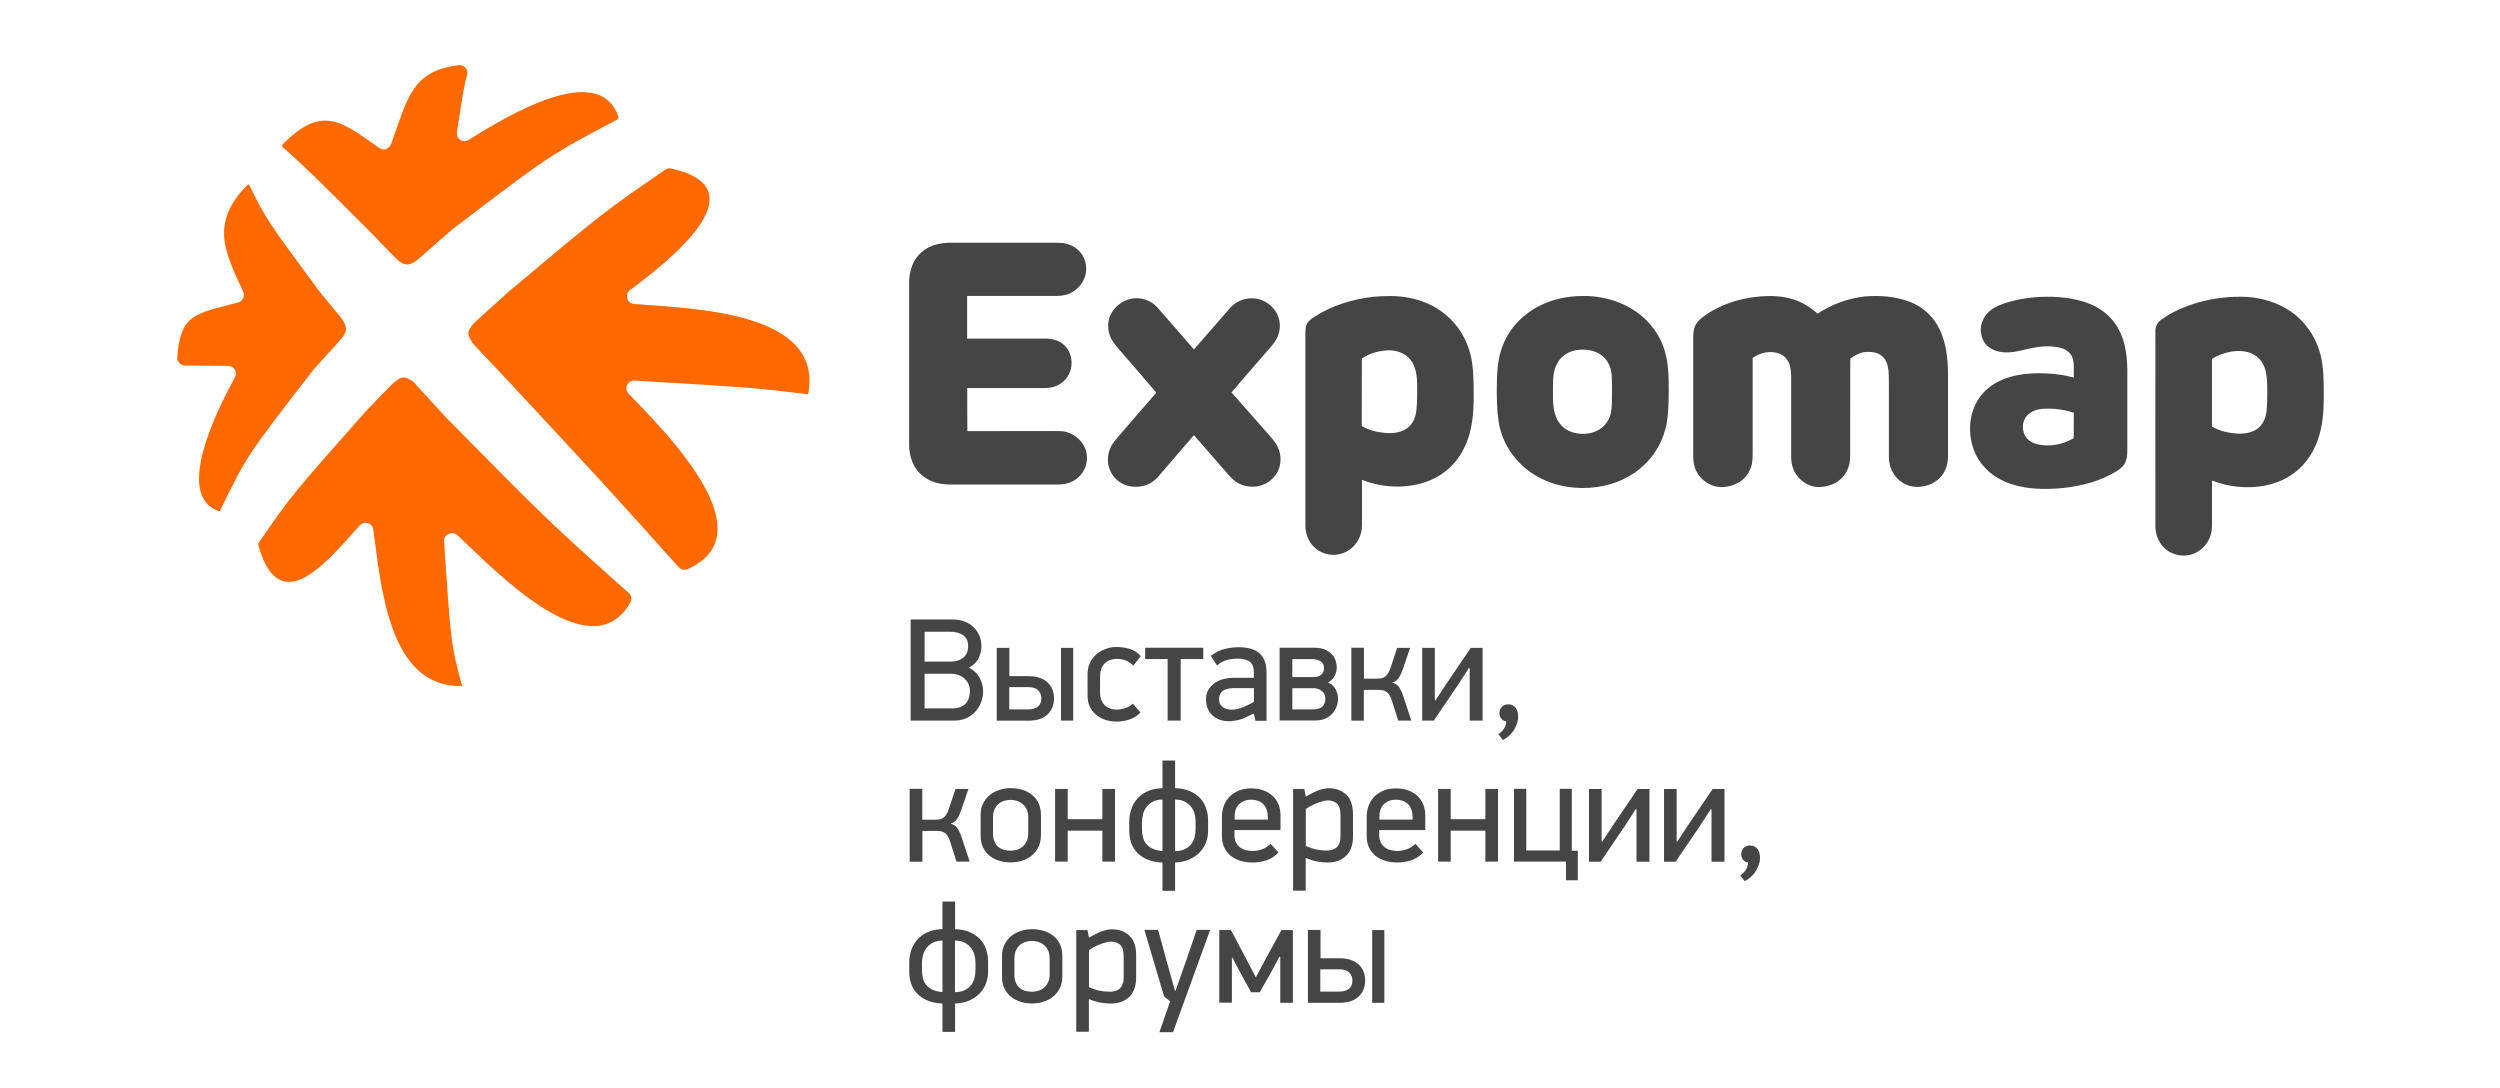 <?xml version="1.0" encoding="UTF-8"?> <!-- Generator: Adobe Illustrator 25.4.0, SVG Export Plug-In . SVG Version: 6.00 Build 0) --> <svg xmlns="http://www.w3.org/2000/svg" xmlns:xlink="http://www.w3.org/1999/xlink" id="Layer_1" x="0px" y="0px" viewBox="0 0 227.94 99.17" style="enable-background:new 0 0 227.94 99.17;" xml:space="preserve"> <style type="text/css"> .st0{fill:#FF6900;} .st1{fill-rule:evenodd;clip-rule:evenodd;fill:#454545;} </style> <g> <path class="st0" d="M40.49,49.35c0.61,9.35,0.67,9.63,1.6,13.02c0.01,0.05,0.03,0.09,0.05,0.13c0.01,0.03-0.01,0.04-0.06,0.04 c-6.63,0.18-7.35-9.13-8.04-14.27C34,48,33.81,47.78,33.55,47.7c-0.27-0.08-0.54-0.01-0.74,0.2c-2.82,3.08-7.2,8.73-9.21,1.99 c-0.05-0.16-0.07-0.32,0.01-0.43c1.48-2.15,2.22-3.23,3.42-4.7c1.19-1.46,2.85-3.34,6.15-7.07c0.01-0.01,0.01-0.01,0.02-0.02 c1.21-1.27,1.21-1.27,2.48-2.57c0.37-0.37,0.69-0.59,0.96-0.66c0.04-0.01,0.07-0.01,0.11-0.02c0,0,0.01,0,0.01,0l0,0 c0.01,0,0.01,0,0.01,0l0,0c0.01,0,0.01,0,0.02,0l0,0c0.01,0,0.01,0,0.02,0l0,0c0,0,0.01,0,0.01,0c0.01,0,0.01,0,0.01,0 c0,0,0,0,0.01,0c0.01,0,0.03,0,0.04,0c0,0,0,0,0.01,0l0,0c0.01,0,0.01,0,0.01,0l0,0c0.01,0,0.01,0,0.01,0l0,0 c0.01,0.01,0.01,0.01,0.02,0.01c0.03,0,0.06,0.01,0.09,0.02c0.01,0.01,0.01,0.01,0.02,0.01l0,0c0.01,0,0.01,0,0.01,0.01l0,0 c0.01,0,0.01,0,0.02,0l0,0c0.01,0.01,0.01,0.01,0.02,0.01l0,0c0.01,0,0.01,0,0.02,0.01l0,0c0.01,0,0.01,0,0.01,0l0,0 c0.01,0.01,0.01,0.01,0.02,0l0,0c0,0,0.01,0,0.01,0c0.01,0.01,0.01,0.01,0.02,0.02c0,0,0,0,0,0l0,0c0.01,0,0.01,0,0.02,0l0,0 c0.01,0.01,0.01,0.01,0.02,0.02l0,0c0.01,0,0.01,0,0.02,0.01l0,0c0.01,0,0.01,0,0.01,0l0,0c0.01,0.01,0.01,0.01,0.01,0.01 c0.01,0,0.01,0,0.02,0.01c0,0,0,0,0.01,0l0,0c0,0,0,0.01,0.01,0.01c0.01,0.01,0.02,0.01,0.02,0.02c0,0,0,0,0,0l0,0 c0.01,0,0.01,0,0.01,0l0,0c0.01,0.01,0.01,0.01,0.02,0.02l0,0c0.01-0.01,0.01-0.01,0.02,0l0,0c0.01,0.01,0.01,0.01,0.02,0.01l0,0 c0.01,0.01,0.01,0.01,0.02,0.02l0,0c0.01,0,0.01,0,0.02,0.01l0,0c0,0,0.01,0,0.01,0c0.01,0,0.01,0.01,0.02,0.01 c0,0,0.01,0.01,0.01,0.01l0,0c0.01,0,0.01,0,0.02,0l0,0c0.01,0.01,0.01,0.01,0.02,0.01l0,0c0.01,0.01,0.01,0.01,0.01,0.01l0,0 c0.01,0.01,0.01,0.01,0.01,0.01c0.01,0,0.01,0.01,0.02,0.01c0,0,0,0,0.01,0l0,0c0,0.01,0,0.01,0.02,0.01l0,0l0,0 c0.01,0.01,0.01,0.01,0.02,0.02c0,0,0,0,0.01,0.01l0,0c0.01,0,0.01,0,0.02,0l0,0c0.01,0.01,0.01,0.01,0.02,0.02l0,0 c0.01,0.01,0.01,0.01,0.02,0.02l0,0c0,0,0,0,0.01,0c0.01,0.01,0.01,0.01,0.02,0.02c0,0,0,0,0.01,0.01l0,0 c0.01,0.01,0.01,0.01,0.02,0.02l0,0c0.01,0.01,0.01,0.01,0.02,0.01l0,0c0.01,0.01,0.01,0.01,0.02,0.02l0,0 c0.01,0.01,0.01,0.01,0.01,0.02l0,0c0.01,0.01,0.01,0.01,0.02,0.01l0,0c0.01,0.01,0.01,0.01,0.01,0.02l0,0 c0.01,0.01,0.01,0.01,0.02,0.02l0,0c0,0,0,0,0,0.01c0.01,0.01,0.01,0.01,0.02,0.02c0,0,0.01,0.01,0.01,0.02l0,0 c0.01,0,0.01,0,0.02,0.01l0,0c0.01,0.01,0.01,0.01,0.01,0.01c0.01,0.01,0.02,0.01,0.02,0.02c0,0,0,0,0,0l0,0 c0.01,0.02,0.01,0.02,0.01,0.03l0,0c0.04,0.04,0.07,0.08,0.11,0.12c0.02,0.02,0.03,0.03,0.05,0.05c0.92,1.01,0.93,1.02,1.88,2.05 c0,0,0.01,0.01,0.01,0.01c0.02,0.02,0.04,0.04,0.05,0.06c0.01,0.01,0.02,0.02,0.04,0.04c0.3,0.32,0.31,0.34,0.62,0.67 c0.01,0.01,0.01,0.01,0.01,0.02c4.66,4.72,6.99,7.08,9.07,9.08c2.07,1.99,3.89,3.62,7.53,6.86c0.01,0.01,0.01,0.01,0.02,0.01 c0,0,0,0,0.01,0.01c0.26,0.22,0.33,0.6,0.16,0.9c-3.47,6.04-11.6-2.15-15.74-6.13c-0.22-0.21-0.52-0.26-0.79-0.13 C40.62,48.79,40.47,49.05,40.49,49.35L40.49,49.35z M21.7,27.58L21.7,27.58c-3.98,1.05-5.23,1.07-5.54,4.98 c-0.02,0.21,0.05,0.39,0.19,0.54c0.14,0.15,0.32,0.23,0.53,0.23c0.58,0,1.6,0.01,3.93,0.03c0.26,0,0.48,0.13,0.6,0.35 c0.13,0.22,0.13,0.48,0.01,0.7c-1.6,2.91-5.54,10.72-1.53,12.17c0.02,0.01,0.04,0.01,0.06,0.02c0.07,0.03,0.11-0.01,0.16-0.13 c0.01-0.02,0.02-0.04,0.03-0.07c1.19-2.42,1.78-3.65,2.83-5.22c1.05-1.58,2.55-3.52,5.55-7.4c0.01-0.01,0.02-0.03,0.03-0.04 c1.12-1.25,1.13-1.26,2.32-2.56c0.39-0.42,0.62-0.77,0.68-1.07c0-0.01,0-0.01,0-0.01l0,0c0-0.02,0-0.02,0-0.02l0,0 c0-0.02,0-0.02,0-0.03l0,0c0,0,0,0,0-0.01l0,0c0,0,0,0,0-0.01l0,0c0-0.02,0-0.02,0-0.01l0,0c0-0.01,0-0.01,0-0.02 c0,0,0-0.01,0-0.01c0-0.01,0-0.01-0.01-0.01l0,0c0-0.01,0-0.01,0-0.01l0,0c0-0.01,0-0.01,0-0.02l0,0c0-0.01,0-0.01,0.01-0.03l0,0 c0,0,0,0-0.01,0c0-0.04,0-0.07-0.01-0.11c-0.01,0-0.01,0-0.01-0.02l0,0c0,0,0,0,0-0.02l0,0c0,0,0,0,0-0.01c0,0,0-0.01-0.01-0.01 c0,0,0-0.01,0-0.02l0,0c0,0,0,0-0.01,0c0,0,0,0,0,0c0-0.01,0-0.01,0-0.01l0,0c0-0.01,0-0.01,0-0.03l0,0c-0.01,0-0.01,0-0.01,0l0,0 c0-0.01,0-0.01-0.01-0.01l0,0c0-0.01,0-0.01,0-0.01c0-0.01,0-0.01,0-0.02c0,0,0,0,0,0c0-0.01,0-0.01-0.01-0.01c0,0,0,0-0.01,0l0,0 c0-0.01,0-0.01,0-0.01c0-0.01,0-0.01,0-0.01c0,0,0,0-0.01,0l0,0c0-0.01,0-0.01,0-0.02c0-0.01,0-0.01,0-0.02c0,0,0,0,0,0 c0-0.01,0-0.01-0.01-0.02c0,0,0,0,0,0c0,0,0,0,0,0c0-0.01,0-0.01,0-0.01c0-0.01,0-0.01,0-0.02c0,0,0,0-0.01,0l0,0c0,0,0,0,0-0.01 c0-0.01,0-0.01-0.01-0.01c0,0,0-0.01,0-0.02l0,0c0,0-0.01,0-0.01,0c0-0.01-0.01-0.01-0.01-0.02c0,0,0-0.01,0-0.01l0,0c0,0,0,0,0,0 c0-0.01-0.01-0.01-0.01-0.02c0,0,0-0.01,0-0.01l0,0c-0.01,0-0.01,0-0.01-0.01l0,0c0-0.01,0-0.01,0-0.01c0-0.01-0.01-0.01-0.01-0.02 l0,0c0-0.01-0.01-0.01-0.01-0.02c0,0,0,0,0,0c0-0.01-0.01-0.01-0.01-0.02c0,0,0,0-0.01,0l0,0c-0.01,0-0.01,0-0.01-0.02l0,0 c0,0,0,0,0,0c0-0.01-0.01-0.01-0.01-0.02c0,0,0-0.01,0-0.02l0,0c0,0-0.01,0-0.01,0c0,0-0.01,0-0.01,0c0,0,0,0,0-0.02 c-0.01,0-0.01,0-0.01,0l0,0c-0.01-0.01-0.01-0.01-0.01-0.02l0,0c-0.01-0.01-0.01-0.01-0.01-0.02l0,0c0-0.02,0-0.02-0.01-0.02l0,0 c0,0-0.01,0-0.01,0c0-0.01-0.01-0.01-0.01-0.02c0,0,0-0.01,0-0.02l0,0c-0.01,0-0.01,0-0.01-0.01c0,0,0,0,0-0.01 c-0.01,0-0.01,0-0.01-0.01l0,0c0-0.01,0-0.01,0-0.01c0-0.01-0.01-0.01-0.01-0.02c0,0,0,0-0.01,0l0,0 c-0.01-0.01-0.01-0.01-0.01-0.02l0,0c0,0-0.01,0-0.01,0c0-0.01-0.01-0.01-0.01-0.02c0,0,0-0.01,0-0.02l0,0c-0.01,0-0.01,0-0.02,0 l0,0c0-0.01,0-0.02,0-0.02c0-0.01-0.01-0.01-0.01-0.02c0,0,0,0-0.01,0l0,0c-0.01,0-0.01,0-0.01,0c-0.02-0.04-0.05-0.06-0.07-0.1 c-0.01-0.01-0.02-0.03-0.03-0.04l0,0c-0.74-0.9-0.75-0.92-1.44-1.75c-0.02-0.02-0.03-0.04-0.05-0.07 c-0.01-0.01-0.01-0.02-0.02-0.02c-0.03-0.02-0.05-0.05-0.07-0.07c-0.18-0.22-0.2-0.24-0.4-0.5c0-0.01-0.01-0.01-0.01-0.02 c-4.7-6.36-4.72-6.39-6.27-9.5c-0.01-0.02-0.02-0.04-0.03-0.07c-0.03-0.07-0.08-0.07-0.18,0.01c-3.44,3.46-2.04,6.09-0.38,9.7 c0.09,0.2,0.09,0.4,0,0.6C22.07,27.39,21.91,27.53,21.7,27.58L21.7,27.58z M35.67,13.11L35.67,13.11c1.55-4.36,1.95-6.63,6.15-7.17 c0.25-0.03,0.47,0.06,0.63,0.25c0.16,0.19,0.21,0.43,0.13,0.67c-0.24,0.76-0.44,2.01-0.92,5.19c-0.04,0.28,0.07,0.55,0.31,0.7 c0.24,0.16,0.52,0.16,0.76,0.01c3.55-2.23,11.95-7.31,13.67-2.06c0.01,0.09-0.06,0.18-0.22,0.25c-0.02,0.01-0.04,0.02-0.06,0.03 c-3.02,1.6-4.55,2.41-6.41,3.65c-1.87,1.26-4.1,2.95-8.54,6.34c-0.01,0.01-0.02,0.02-0.03,0.03c-1.38,1.19-1.38,1.19-2.76,2.42 c-0.45,0.41-0.82,0.63-1.12,0.69c0,0,0,0,0,0c-0.01,0-0.01,0-0.02,0c0,0,0,0-0.01,0l0,0c-0.01,0-0.01,0-0.01,0l0,0 c-0.01,0-0.01,0-0.02,0.01l0,0c0,0,0,0-0.01-0.01l0,0c-0.01,0-0.01,0-0.02,0.01l0,0c0-0.01,0-0.01-0.02,0l0,0c0,0,0,0-0.01,0l0,0 c0,0,0,0-0.02,0l0,0c0,0,0,0-0.01-0.01c-0.01,0.01-0.01,0.01-0.01,0.01c0,0,0,0-0.01-0.01l0,0c-0.01,0-0.01,0-0.01,0 c-0.02,0-0.03-0.01-0.05-0.01c-0.02,0-0.04,0-0.05-0.01c-0.01-0.01-0.01-0.01-0.01-0.01l0,0c-0.01,0-0.01,0-0.01,0 c-0.01,0-0.01,0-0.02,0c0,0,0,0,0,0l0,0c-0.01-0.01-0.01-0.01-0.02,0l0,0c0-0.01,0-0.01,0-0.01l0,0c-0.01,0-0.02,0-0.02,0 c-0.01,0-0.01,0-0.02-0.01c0,0,0,0-0.01,0l0,0c0,0,0,0,0,0c-0.01,0-0.01,0-0.02,0c0,0-0.01,0-0.02,0l0,0c0,0,0,0-0.01-0.01l0,0 c-0.01,0-0.01,0-0.02,0l0,0c-0.01,0-0.01,0-0.02,0l0,0c0-0.01,0-0.01-0.01-0.02l0,0c-0.02,0.01-0.02,0.01-0.02,0c0,0,0,0,0,0 c0,0,0,0-0.02,0l0,0c0,0,0,0-0.01-0.01l0,0c-0.01,0-0.01,0-0.02-0.01l0,0c0,0,0,0-0.02,0l0,0c-0.01-0.01-0.01-0.01-0.01-0.01l0,0 c0-0.01,0-0.01-0.02-0.01l0,0c0-0.01,0-0.01-0.01-0.01l0,0c-0.01,0-0.01,0-0.02-0.01l0,0c-0.01-0.01-0.01-0.01-0.02-0.01l0,0 c-0.01-0.01-0.01-0.01-0.01-0.01l0,0c-0.01,0-0.01,0-0.02-0.01l0,0c0-0.01,0-0.01-0.01-0.01l0,0c-0.01,0-0.01,0-0.02-0.01l0,0 c-0.01-0.01-0.01-0.01-0.02-0.01l0,0c0,0,0,0-0.01-0.01l0,0c-0.01-0.01-0.01-0.01-0.01-0.02l0,0c-0.02,0-0.02,0-0.02,0l0,0 c-0.01-0.01-0.01-0.01-0.02-0.01l0,0c0,0,0,0,0,0c-0.01-0.01-0.01-0.01-0.02-0.02c0,0-0.01,0-0.02,0l0,0 c-0.01-0.01-0.01-0.01-0.01-0.02l0,0c-0.01-0.01-0.01-0.01-0.01-0.01l0,0c-0.01,0-0.01,0-0.02,0l0,0 c-0.01-0.01-0.01-0.01-0.01-0.02l0,0c-0.01-0.01-0.01-0.01-0.02-0.01l0,0c-0.01,0-0.01-0.01-0.01-0.01c0,0-0.01-0.01-0.01-0.01 c0,0,0,0,0-0.01l0,0c-0.02,0-0.02,0-0.03-0.01l0,0c-0.01-0.01-0.01-0.01-0.01-0.02l0,0c-0.01-0.01-0.01-0.01-0.02-0.01l0,0 c-0.01-0.01-0.01-0.01-0.01-0.02l0,0c0-0.01,0-0.01-0.01-0.02c0,0,0,0,0,0c0,0,0,0-0.02-0.01l0,0c-0.01-0.01-0.01-0.01-0.01-0.02 l0,0c-0.01-0.01-0.01-0.01-0.02-0.02l0,0c-0.01,0-0.02,0-0.02,0c-0.02-0.02-0.04-0.04-0.07-0.06c-0.02-0.02-0.04-0.04-0.05-0.05 c-0.01-0.02-0.02-0.03-0.04-0.04c-0.8-0.82-0.82-0.84-1.57-1.61c-0.02-0.02-0.03-0.04-0.05-0.06c0,0,0,0,0,0 c-0.02-0.03-0.04-0.05-0.07-0.08c-0.22-0.21-0.24-0.23-0.46-0.47c-0.01-0.01-0.01-0.01-0.02-0.02c-5.6-5.59-5.62-5.61-8.08-7.84 c-0.01-0.01-0.02-0.02-0.03-0.02c-0.07-0.05-0.03-0.14,0.07-0.26c3.65-3.68,5.44-1.93,8.78,0.38c0.19,0.13,0.4,0.16,0.62,0.09 C35.43,13.48,35.59,13.32,35.67,13.11L35.67,13.11z M57.86,34.7L57.86,34.7c5.21,0.31,8,0.48,9.97,0.63 c2.16,0.17,3.36,0.32,5.7,0.6c0.03,0,0.05,0.01,0.08,0.01c0.04,0.01,0.08-0.02,0.09-0.09c1.33-7.41-10.27-7.7-15.88-8.13 c-0.3-0.02-0.54-0.22-0.63-0.51c-0.08-0.29,0.02-0.59,0.26-0.77c3.6-2.68,11.91-9.21,3.82-11.06c-0.01,0-0.03-0.01-0.04-0.01 c-0.18-0.05-0.35-0.03-0.51,0.06c-2.81,1.93-4.21,2.89-6.01,4.29c-1.8,1.4-4,3.24-8.39,6.92c-0.01,0.01-0.01,0.01-0.02,0.02 c-1.4,1.26-1.4,1.26-2.82,2.55c-0.4,0.37-0.64,0.69-0.74,0.97c-0.02,0.05-0.03,0.09-0.03,0.14c0,0,0,0,0,0c0,0.01,0,0.02,0,0.03 c0,0,0,0.01,0,0.01l0,0c0,0.01,0,0.01,0,0.01c0,0.01,0,0.01,0,0.02c0,0,0,0,0,0l0,0c0,0.01,0,0.01,0,0.01c0,0.01,0,0.01,0,0.02l0,0 c0,0.01,0,0.01,0,0.02c0,0,0,0,0,0c0,0,0,0-0.01,0.01c0,0,0,0.01,0,0.01c0,0.01,0,0.01,0.01,0.02c0,0,0,0,0,0l0,0 c0,0.01,0,0.01,0,0.02c0,0.03,0.01,0.06,0.02,0.1c0,0.01,0,0.01,0.01,0.01l0,0c0,0.01,0,0.01,0,0.01c0,0.01,0.01,0.01,0.01,0.02 c0,0,0,0,0,0l0,0c0,0.01,0,0.01,0,0.02l0,0c0,0,0,0,0.01,0.01l0,0c0,0.01,0,0.01,0,0.01c0,0,0,0.01,0.01,0.01c0,0,0,0,0.01,0.01 l0,0c0.01,0.01,0.01,0.01,0,0.02l0,0c0,0.01,0,0.01,0.01,0.02l0,0c0,0,0.01,0.01,0.01,0.01c0,0,0,0.01,0.01,0.01c0,0,0,0.01,0,0.01 l0,0c0,0,0,0,0,0.01c0,0.01,0.01,0.01,0.01,0.02c0,0,0,0,0,0c0,0.01,0,0.01,0.01,0.01v0c0,0.01,0.01,0.01,0.01,0.02 c0,0,0,0,0.01,0.01l0,0c0,0.01,0,0.01,0,0.01l0,0c0,0.01,0,0.01,0,0.01c0,0.01,0.01,0.01,0.01,0.02c0,0,0,0,0,0 c0,0.01,0.01,0.01,0.01,0.02c0,0,0,0,0,0.01l0,0c0.01,0.01,0.01,0.01,0.02,0.01l0,0c0,0.01,0,0.01,0.01,0.01l0,0 c0,0.01,0,0.01,0,0.03l0,0c0.01,0,0.01,0,0.01,0.01c0,0.01,0.01,0.01,0.01,0.02c0,0,0,0,0,0.01l0,0c0,0,0.01,0.01,0.01,0.01 c0,0.01,0.01,0.01,0.01,0.02l0,0c0,0.01,0.01,0.01,0.01,0.02c0,0,0,0,0,0.01l0,0c0.01,0.01,0.01,0.01,0.02,0.02l0,0 c0,0.01,0,0.01,0.01,0.01c0,0,0,0.01,0.01,0.01c0,0,0,0,0,0c0.01,0.01,0.01,0.01,0.02,0.02c0,0,0,0,0.01,0.01l0,0 C43,31.15,43,31.15,43,31.16l0,0c0,0,0,0,0.01,0.01c0,0.01,0.01,0.01,0.01,0.02c0,0,0,0.01,0.01,0.01l0,0 c0.01,0.01,0.01,0.01,0.02,0.02l0,0c0,0.01,0,0.01,0.01,0.01l0,0c0,0.01,0,0.01,0.01,0.02l0,0c0,0,0,0.01,0.01,0.01 c0,0.01,0.01,0.01,0.01,0.02c0,0,0,0,0,0c0.01,0.01,0.01,0.01,0.02,0.02c0,0,0,0,0,0l0,0c0,0,0.01,0.01,0.01,0.01 c0.01,0.01,0.01,0.01,0.02,0.02c0,0,0,0.01,0.01,0.01l0,0c0.01,0.01,0.01,0.01,0.01,0.01l0,0c0,0.01,0,0.01,0.02,0.02l0,0 c0,0.01,0,0.01,0,0.01c0,0.01,0.01,0.01,0.01,0.02c0,0,0.01,0.01,0.02,0.01l0,0c0,0,0,0,0,0c0.01,0.01,0.01,0.01,0.02,0.02 c0,0,0,0.01,0.01,0.01l0,0c0.01,0.01,0.01,0.01,0.02,0.02l0,0c0.01,0.01,0.01,0.01,0.01,0.02c0,0,0,0,0,0c0,0.01,0,0.01,0.01,0.01 c0.02,0.02,0.03,0.04,0.05,0.06c0.02,0.03,0.05,0.06,0.08,0.09c0.01,0.01,0.01,0.01,0.02,0.02c0.96,1.01,0.97,1.02,1.95,2.06 c0.03,0.03,0.05,0.05,0.07,0.07c0,0,0.01,0.01,0.01,0.01c0.33,0.35,0.33,0.35,0.65,0.7l0,0c4.58,4.92,6.86,7.38,8.83,9.52 c1.96,2.14,3.6,3.97,6.87,7.62c0.01,0.01,0.01,0.01,0.02,0.02c0.04,0.04,0.09,0.08,0.13,0.12c0.21,0.18,0.5,0.22,0.75,0.11 c7.15-3.25-1.68-12.15-5.39-15.99c-0.21-0.22-0.26-0.52-0.14-0.79C57.3,34.84,57.57,34.68,57.86,34.7L57.86,34.7z"></path> <path class="st1" d="M84.07,22.96c0.7-0.62,1.66-0.82,2.56-0.83c3.03,0,6.06,0,9.09,0c0.39,0.01,0.79-0.01,1.18,0.03 c0.74,0.09,1.45,0.51,1.82,1.16c0.28,0.47,0.37,1.04,0.28,1.58c-0.12,0.77-0.66,1.45-1.36,1.8c-0.38,0.21-0.82,0.27-1.25,0.28 c-2.74,0-5.47,0-8.21,0c0,1.3,0,2.6,0,3.89c2.37,0,4.73,0,7.1,0c0.59,0,1.2,0.13,1.66,0.52c0.57,0.45,0.82,1.22,0.75,1.93 c-0.06,0.74-0.52,1.44-1.18,1.77c-0.39,0.22-0.85,0.29-1.29,0.29c-2.34,0-4.69,0-7.03,0c0.01,1.31-0.01,2.62,0.01,3.93 c2.71-0.01,5.43,0,8.15-0.01c0.22,0,0.45,0.01,0.68,0.04c0.83,0.16,1.57,0.74,1.9,1.52c0.27,0.61,0.22,1.33-0.06,1.93 c-0.29,0.6-0.85,1.08-1.49,1.26c-0.29,0.1-0.61,0.12-0.92,0.13c-3.28,0-6.56,0-9.84,0c-0.9-0.01-1.84-0.22-2.53-0.83 c-0.83-0.66-1.2-1.75-1.2-2.78c0-4.96,0-9.92,0-14.88C82.9,24.69,83.26,23.61,84.07,22.96L84.07,22.96z M103.13,27.24 c0.87-0.18,1.82,0.13,2.4,0.8c1.12,1.26,2.21,2.55,3.33,3.82c0.92-1.04,1.81-2.09,2.72-3.12c0.28-0.32,0.55-0.66,0.86-0.94 c0.49-0.4,1.13-0.63,1.77-0.6c0.88,0.01,1.71,0.53,2.15,1.28c0.35,0.59,0.42,1.32,0.22,1.96c-0.19,0.67-0.7,1.17-1.14,1.68 c-1.05,1.22-2.12,2.43-3.16,3.66c1.08,1.2,2.14,2.44,3.22,3.65c0.37,0.44,0.8,0.85,1.03,1.39c0.31,0.68,0.3,1.5-0.03,2.17 c-0.27,0.51-0.7,0.93-1.23,1.16c-0.85,0.39-1.9,0.27-2.65-0.27c-0.38-0.29-0.67-0.67-0.98-1.01c-0.93-1.06-1.85-2.14-2.78-3.19 c-0.9,1.03-1.79,2.07-2.68,3.11c-0.4,0.44-0.75,0.96-1.29,1.26c-0.72,0.4-1.64,0.45-2.4,0.12c-0.59-0.24-1.05-0.74-1.29-1.31 c-0.27-0.64-0.24-1.39,0.04-2.02c0.22-0.5,0.62-0.9,0.97-1.32c1.08-1.24,2.14-2.49,3.22-3.72c-1.13-1.33-2.28-2.65-3.42-3.97 c-0.35-0.4-0.7-0.83-0.85-1.35c-0.17-0.54-0.17-1.14,0.05-1.67C101.55,28,102.29,27.41,103.13,27.24L103.13,27.24z M200.48,27.56 c1.42-0.39,2.9-0.56,4.37-0.49c1.39,0.09,2.78,0.5,3.95,1.29c1.41,0.94,2.41,2.45,2.8,4.1c0.23,0.92,0.25,1.88,0.27,2.82 c0.01,1.28,0.02,2.58-0.26,3.84c-0.3,1.38-0.95,2.7-2.01,3.65c-0.86,0.79-1.97,1.29-3.11,1.51c-1.61,0.3-3.29,0.13-4.81-0.47 c0,1,0,1.99,0,2.99c-0.01,0.52,0.02,1.04-0.03,1.55c-0.12,1.11-1.03,2.1-2.15,2.27c-0.62,0.11-1.28-0.04-1.82-0.38 c-0.78-0.5-1.2-1.46-1.16-2.38c0-5.88-0.01-11.75,0-17.62c-0.02-0.4,0.15-0.82,0.49-1.06C198.04,28.42,199.25,27.92,200.48,27.56 L200.48,27.56z M203.32,32.08c0.7-0.13,1.46-0.12,2.1,0.21c0.52,0.26,0.9,0.74,1.08,1.28c0.21,0.63,0.21,1.31,0.22,1.97 c0,0.67,0,1.33-0.07,1.99c-0.07,0.6-0.34,1.21-0.84,1.57c-0.49,0.35-1.11,0.45-1.7,0.44c-0.83-0.04-1.7-0.21-2.43-0.65 c0-2.05,0-4.11,0-6.16C202.16,32.39,202.74,32.21,203.32,32.08L203.32,32.08z M182.4,27.79c1.15-0.44,2.37-0.65,3.59-0.72 c1.56-0.06,3.17,0.06,4.63,0.67c0.98,0.41,1.85,1.11,2.4,2.02c0.85,1.37,0.97,3.04,0.94,4.61c0,2.07,0,4.15,0,6.22 c-0.01,0.5,0.04,1.04-0.16,1.52c-0.16,0.4-0.51,0.66-0.86,0.88c-1.43,0.87-3.07,1.3-4.71,1.49c-1.36,0.14-2.76,0.16-4.1-0.14 c-1.15-0.26-2.28-0.77-3.1-1.64c-0.92-0.93-1.4-2.24-1.41-3.54c-0.02-1.2,0.37-2.43,1.19-3.32c0.77-0.87,1.88-1.37,3.01-1.61 c0.86-0.18,1.74-0.22,2.61-0.19c0.89,0.02,1.78,0.15,2.65,0.38c-0.03-0.6,0.08-1.24-0.13-1.82c-0.19-0.54-0.73-0.83-1.26-0.93 c-0.85-0.17-1.72-0.09-2.56,0.09c-0.72,0.14-1.44,0.39-2.18,0.37c-0.65,0-1.32-0.18-1.79-0.63c-0.62-0.62-0.73-1.66-0.32-2.41 C181.14,28.44,181.76,28.04,182.4,27.79L182.4,27.79z M184.7,38.05c0.35-0.52,1-0.75,1.6-0.78c0.94-0.05,1.89,0.07,2.78,0.36 c-0.02,0.77,0.01,1.54-0.01,2.32c-0.98,0.59-2.19,0.81-3.31,0.56c-0.47-0.12-0.93-0.39-1.15-0.84 C184.37,39.16,184.37,38.52,184.7,38.05L184.7,38.05z M159.55,27.14c1.33-0.2,2.71-0.25,4,0.17c0.81,0.26,1.54,0.72,2.17,1.29 c1.28-0.85,2.76-1.39,4.29-1.57c1.39-0.12,2.84-0.01,4.15,0.5c1.17,0.45,2.15,1.36,2.68,2.49c0.6,1.24,0.76,2.65,0.77,4.02 c0,2.53,0,5.07,0,7.6c-0.01,0.6-0.17,1.21-0.54,1.69c-0.32,0.42-0.78,0.74-1.28,0.9c-0.57,0.19-1.21,0.24-1.79,0.03 c-0.65-0.22-1.19-0.71-1.49-1.32c-0.22-0.42-0.29-0.9-0.29-1.37c0-2.04,0-4.07,0-6.1c-0.01-0.58,0.02-1.16-0.04-1.73 c-0.06-0.47-0.21-0.97-0.59-1.28c-0.4-0.34-0.95-0.4-1.46-0.37c-0.53,0.03-1,0.3-1.43,0.6c-0.01,2.57,0,5.14-0.01,7.7 c-0.01,0.6,0.04,1.21-0.05,1.81c-0.11,0.55-0.37,1.08-0.79,1.46c-0.54,0.51-1.3,0.73-2.02,0.75c-1.08-0.01-2.07-0.8-2.38-1.82 c-0.16-0.44-0.14-0.92-0.14-1.38c0-1.99,0-3.98,0-5.98c-0.01-0.63,0.05-1.28-0.12-1.9c-0.13-0.46-0.45-0.89-0.91-1.07 c-0.82-0.33-1.77-0.13-2.48,0.37c0,2.78,0,5.56,0,8.33c-0.01,0.54,0.03,1.09-0.14,1.6c-0.18,0.56-0.55,1.06-1.05,1.38 c-0.52,0.32-1.13,0.48-1.74,0.47c-1.07-0.04-2.05-0.83-2.36-1.84c-0.14-0.42-0.13-0.86-0.13-1.29c0-3.41,0-6.8,0-10.21 c0-0.49-0.01-1.01,0.22-1.46c0.26-0.44,0.68-0.74,1.1-1.02C156.87,27.83,158.2,27.37,159.55,27.14L159.55,27.14z M143.13,27.06 c1.9-0.24,3.92,0.07,5.58,1.06c1.34,0.78,2.41,2.01,2.94,3.47c0.49,1.28,0.49,2.66,0.5,4.01c-0.01,1.02-0.02,2.05-0.2,3.06 c-0.27,1.38-0.95,2.68-1.96,3.65c-1.16,1.16-2.73,1.86-4.35,2.09c-1.81,0.26-3.73-0.01-5.35-0.89c-1.9-1-3.32-2.91-3.65-5.05 c-0.16-1.03-0.17-2.07-0.17-3.11c0.02-1.23,0.04-2.5,0.48-3.67c0.38-1.08,1.05-2.05,1.92-2.79 C140.05,27.85,141.57,27.24,143.13,27.06L143.13,27.06z M143.75,31.92c0.8-0.12,1.68-0.01,2.33,0.52c0.55,0.42,0.83,1.11,0.87,1.8 c0.04,0.87,0.03,1.74,0.01,2.61c-0.01,0.62-0.14,1.28-0.54,1.77c-0.44,0.58-1.18,0.9-1.89,0.93c-0.86,0.06-1.79-0.22-2.32-0.94 c-0.63-0.82-0.62-1.9-0.62-2.88c0.02-0.89-0.06-1.85,0.42-2.65C142.36,32.44,143.03,32.03,143.75,31.92L143.75,31.92z M125.21,27.06c1.06-0.09,2.14-0.12,3.19,0.08c1.25,0.22,2.45,0.74,3.42,1.56c1.16,0.95,1.95,2.3,2.28,3.75 c0.22,0.91,0.24,1.85,0.26,2.78c0.02,1.41,0.02,2.86-0.35,4.23c-0.29,1.1-0.83,2.16-1.63,2.98c-0.85,0.89-1.99,1.47-3.17,1.73 c-1.67,0.37-3.44,0.21-5.03-0.42c0,1.37,0,2.74,0,4.11c0,0.6-0.17,1.21-0.55,1.69c-0.44,0.59-1.14,0.99-1.87,1.03 c-0.7,0.05-1.42-0.19-1.92-0.68c-0.56-0.52-0.83-1.29-0.82-2.04c0-5.85,0-11.7,0-17.55c0.01-0.26,0.01-0.52,0.12-0.75 c0.14-0.3,0.44-0.5,0.7-0.67C121.43,27.85,123.31,27.28,125.21,27.06L125.21,27.06z M124.17,32.69c0.65-0.46,1.45-0.68,2.23-0.74 c0.8-0.06,1.69,0.19,2.2,0.85c0.51,0.63,0.59,1.48,0.61,2.25c0.01,0.79,0.01,1.58-0.07,2.37c-0.07,0.62-0.32,1.26-0.85,1.63 c-0.49,0.35-1.11,0.45-1.7,0.44c-0.83-0.04-1.7-0.21-2.43-0.65C124.17,36.79,124.17,34.73,124.17,32.69L124.17,32.69z"></path> <path class="st1" d="M89.64,63c0,0.33-0.06,0.66-0.17,0.98c-0.11,0.32-0.28,0.61-0.5,0.86c-0.22,0.25-0.49,0.46-0.82,0.62 c-0.33,0.16-0.71,0.24-1.14,0.24h-3.98v-9.22h3.83c0.42,0,0.79,0.07,1.12,0.2c0.33,0.13,0.6,0.31,0.82,0.54 c0.22,0.22,0.39,0.48,0.51,0.78c0.12,0.29,0.17,0.6,0.17,0.92c0,0.37-0.08,0.73-0.25,1.08c-0.17,0.35-0.46,0.64-0.88,0.88 c0.45,0.23,0.77,0.54,0.98,0.94C89.53,62.2,89.64,62.6,89.64,63L89.64,63z M88.27,58.94c0-0.48-0.15-0.83-0.46-1.03 c-0.31-0.21-0.7-0.31-1.18-0.31H84.3v2.72h2.44c0.21,0,0.4-0.03,0.59-0.09c0.19-0.06,0.35-0.15,0.49-0.26 c0.14-0.12,0.25-0.26,0.33-0.43C88.23,59.36,88.27,59.16,88.27,58.94L88.27,58.94z M88.43,63c0-0.25-0.05-0.47-0.14-0.66 c-0.09-0.19-0.22-0.35-0.37-0.49c-0.16-0.13-0.33-0.24-0.54-0.31c-0.2-0.07-0.41-0.11-0.62-0.11H84.3v3.16h2.49 c0.54,0,0.95-0.14,1.23-0.41C88.29,63.9,88.43,63.51,88.43,63L88.43,63z M96.74,65.7v-6.63h1.11v6.63H96.74L96.74,65.7z M94.95,63.65c0-0.25-0.09-0.48-0.28-0.69c-0.19-0.21-0.5-0.31-0.92-0.31h-1.73v2.03h1.73c0.38,0,0.68-0.09,0.89-0.26 C94.85,64.25,94.95,63.99,94.95,63.65L94.95,63.65z M92.03,61.65h1.76c0.37,0,0.71,0.05,1,0.15c0.29,0.1,0.53,0.24,0.72,0.42 c0.19,0.18,0.34,0.39,0.44,0.64c0.1,0.25,0.15,0.51,0.15,0.8c0,0.62-0.2,1.11-0.6,1.49c-0.4,0.37-0.97,0.56-1.72,0.56h-2.9v-6.64 h1.15V61.65L92.03,61.65z M101.78,58.99c0.38,0,0.77,0.05,1.17,0.16c0.4,0.1,0.75,0.33,1.06,0.67l-0.68,0.87 c-0.29-0.28-0.57-0.45-0.82-0.52c-0.25-0.07-0.48-0.1-0.68-0.1c-0.17,0-0.35,0.03-0.53,0.08c-0.18,0.05-0.35,0.14-0.5,0.27 c-0.15,0.12-0.27,0.29-0.36,0.49c-0.09,0.2-0.14,0.44-0.14,0.73v1.49c0,0.28,0.04,0.53,0.13,0.73c0.09,0.2,0.21,0.36,0.35,0.49 c0.14,0.12,0.31,0.21,0.49,0.27c0.18,0.05,0.37,0.08,0.56,0.08c0.2,0,0.44-0.04,0.72-0.12c0.28-0.08,0.52-0.22,0.73-0.43l0.71,0.81 c-0.31,0.32-0.66,0.53-1.04,0.65c-0.38,0.12-0.76,0.18-1.14,0.18c-0.39,0-0.75-0.06-1.07-0.17c-0.32-0.12-0.6-0.28-0.84-0.48 c-0.24-0.21-0.42-0.45-0.55-0.74c-0.13-0.29-0.19-0.61-0.19-0.96v-1.97c0-0.37,0.07-0.71,0.21-1.02c0.14-0.3,0.33-0.56,0.58-0.78 c0.24-0.21,0.52-0.38,0.84-0.49C101.1,59.05,101.43,58.99,101.78,58.99L101.78,58.99z M107.65,60.09v5.61h-1.19v-5.61h-2.05v-1.03 h5.3v1.03H107.65L107.65,60.09z M114.27,65.06c-0.53,0.29-0.96,0.48-1.29,0.57c-0.33,0.08-0.64,0.13-0.9,0.13 c-0.64,0-1.16-0.18-1.54-0.54c-0.38-0.36-0.58-0.84-0.58-1.46c0-0.37,0.08-0.67,0.25-0.92c0.16-0.25,0.37-0.45,0.62-0.61 c0.25-0.16,0.51-0.27,0.79-0.33c0.28-0.07,0.53-0.1,0.76-0.1h1.94v-0.51c0-0.46-0.13-0.79-0.39-0.97 c-0.26-0.18-0.63-0.27-1.11-0.27c-0.23,0-0.52,0.03-0.85,0.1c-0.33,0.07-0.67,0.24-1.01,0.52l-0.56-0.87 c0.43-0.33,0.86-0.54,1.3-0.64c0.44-0.1,0.84-0.15,1.22-0.15c0.87,0,1.51,0.19,1.93,0.57c0.42,0.38,0.63,0.96,0.63,1.75v4.39h-1.01 l-0.14-0.62L114.27,65.06L114.27,65.06z M114.31,62.74h-1.75c-0.14,0-0.3,0.01-0.46,0.03c-0.17,0.02-0.32,0.07-0.46,0.13 c-0.14,0.07-0.26,0.17-0.35,0.31c-0.09,0.14-0.14,0.32-0.14,0.54c0,0.32,0.11,0.56,0.33,0.72c0.22,0.16,0.5,0.24,0.84,0.24 c0.17,0,0.35-0.02,0.53-0.07c0.18-0.05,0.36-0.11,0.54-0.18c0.17-0.07,0.34-0.15,0.5-0.23c0.16-0.09,0.31-0.16,0.44-0.23V62.74 L114.31,62.74z M122,63.69c0,0.24-0.04,0.48-0.13,0.72c-0.09,0.24-0.22,0.46-0.39,0.65c-0.17,0.19-0.39,0.35-0.66,0.46 c-0.26,0.12-0.57,0.17-0.92,0.17h-3.23v-6.63h3.2c0.35,0,0.65,0.05,0.9,0.15c0.25,0.1,0.46,0.23,0.62,0.4 c0.17,0.17,0.29,0.36,0.37,0.58c0.08,0.22,0.12,0.45,0.12,0.69c0,0.24-0.06,0.49-0.19,0.74c-0.12,0.25-0.33,0.45-0.6,0.6 c0.33,0.15,0.56,0.37,0.7,0.65C121.93,63.16,122,63.43,122,63.69L122,63.69z M120.84,63.69c0-0.29-0.1-0.52-0.32-0.69 c-0.21-0.16-0.44-0.25-0.7-0.25h-1.99v1.93h1.87c0.4,0,0.69-0.09,0.87-0.26C120.75,64.25,120.84,64.01,120.84,63.69L120.84,63.69z M120.72,60.91c0-0.29-0.11-0.49-0.32-0.62c-0.21-0.13-0.45-0.19-0.71-0.19h-1.86v1.63h1.93c0.29,0,0.53-0.07,0.7-0.21 C120.63,61.38,120.72,61.18,120.72,60.91L120.72,60.91z M123.21,65.7v-6.64h1.15v2.82h1.12c0.13,0,0.25-0.01,0.37-0.02 c0.12-0.01,0.24-0.05,0.35-0.11c0.11-0.06,0.21-0.15,0.3-0.27c0.09-0.12,0.18-0.29,0.25-0.5l0.64-1.91h1.18l-0.66,1.93 c-0.11,0.32-0.23,0.59-0.38,0.81c-0.15,0.22-0.35,0.36-0.6,0.43c0.3,0.07,0.53,0.23,0.67,0.46c0.14,0.24,0.27,0.52,0.37,0.85 l0.71,2.15h-1.2l-0.58-1.83c-0.07-0.21-0.15-0.39-0.23-0.52c-0.08-0.13-0.18-0.23-0.29-0.29c-0.11-0.07-0.22-0.11-0.35-0.13 c-0.12-0.02-0.26-0.03-0.41-0.03h-1.27v2.81H123.21L123.21,65.7z M130.89,63.85l0.99-1.51l2.22-3.27h1.08v6.63h-1.18v-4.79h-0.07 l-1,1.54l-2.2,3.25h-1.06v-6.63h1.15v4.78H130.89L130.89,63.85z M136.71,65c0-0.2,0.07-0.38,0.21-0.54 c0.14-0.16,0.34-0.24,0.59-0.24c0.17,0,0.31,0.03,0.43,0.1c0.12,0.07,0.21,0.15,0.28,0.25c0.07,0.1,0.12,0.22,0.15,0.35 c0.03,0.13,0.05,0.25,0.05,0.37c0,0.25-0.04,0.49-0.12,0.72c-0.08,0.23-0.19,0.43-0.31,0.62c-0.13,0.19-0.28,0.35-0.45,0.5 c-0.17,0.15-0.34,0.26-0.52,0.34l-0.4-0.52c0.21-0.15,0.37-0.32,0.5-0.5c0.12-0.18,0.2-0.41,0.21-0.68 c-0.19-0.02-0.34-0.1-0.45-0.25C136.77,65.39,136.71,65.21,136.71,65L136.71,65z M82.94,78.56v-6.64h1.15v2.82h1.12 c0.12,0,0.25-0.01,0.37-0.02c0.13-0.01,0.24-0.05,0.35-0.11c0.11-0.06,0.21-0.15,0.3-0.27c0.09-0.12,0.18-0.29,0.25-0.5l0.64-1.91 h1.18l-0.66,1.93c-0.11,0.32-0.23,0.59-0.38,0.81c-0.15,0.22-0.35,0.36-0.6,0.43c0.3,0.07,0.53,0.23,0.67,0.46 c0.14,0.24,0.27,0.52,0.37,0.85l0.71,2.15h-1.2l-0.58-1.83c-0.07-0.21-0.15-0.39-0.23-0.52c-0.08-0.13-0.18-0.23-0.29-0.29 c-0.11-0.07-0.22-0.11-0.35-0.13c-0.12-0.02-0.26-0.03-0.41-0.03H84.1v2.81H82.94L82.94,78.56z M94.9,76.22 c0,0.38-0.07,0.72-0.22,1.02c-0.15,0.3-0.35,0.55-0.6,0.76c-0.25,0.21-0.55,0.36-0.88,0.47c-0.33,0.11-0.68,0.16-1.06,0.16 c-0.38,0-0.74-0.05-1.07-0.16c-0.33-0.11-0.62-0.26-0.87-0.47c-0.25-0.21-0.44-0.46-0.58-0.76c-0.14-0.3-0.21-0.64-0.21-1.02v-1.93 c0-0.38,0.07-0.73,0.22-1.02c0.15-0.3,0.35-0.55,0.59-0.76c0.25-0.21,0.54-0.37,0.87-0.48c0.33-0.11,0.69-0.17,1.07-0.17 c0.4,0,0.77,0.06,1.11,0.17c0.34,0.11,0.63,0.27,0.87,0.48c0.25,0.21,0.44,0.46,0.57,0.76c0.13,0.3,0.2,0.64,0.2,1.02V76.22 L94.9,76.22z M93.75,74.5c0-0.28-0.05-0.53-0.15-0.73c-0.1-0.2-0.23-0.36-0.38-0.49c-0.16-0.12-0.33-0.21-0.52-0.27 c-0.19-0.05-0.37-0.08-0.55-0.08c-0.19,0-0.38,0.03-0.56,0.08c-0.19,0.05-0.36,0.14-0.52,0.27c-0.16,0.12-0.28,0.29-0.38,0.49 c-0.1,0.2-0.15,0.44-0.15,0.73v1.49c0,0.28,0.04,0.53,0.13,0.73c0.08,0.2,0.2,0.36,0.34,0.49c0.14,0.12,0.31,0.21,0.51,0.27 c0.2,0.05,0.41,0.08,0.63,0.08c0.18,0,0.36-0.03,0.55-0.08c0.19-0.05,0.36-0.14,0.52-0.27c0.16-0.12,0.28-0.29,0.38-0.49 c0.1-0.2,0.15-0.44,0.15-0.73V74.5L93.75,74.5z M100.51,78.56v-2.82h-3.16v2.82H96.2v-6.63h1.15v2.76h3.16v-2.76h1.15v6.63H100.51 L100.51,78.56z M105.99,81.23v-2.58c-0.54-0.03-1.01-0.12-1.39-0.29c-0.38-0.16-0.7-0.38-0.94-0.64c-0.24-0.26-0.42-0.56-0.53-0.9 c-0.11-0.34-0.17-0.69-0.17-1.06v-0.83c0-0.39,0.06-0.77,0.18-1.14c0.12-0.37,0.31-0.69,0.56-0.97c0.25-0.28,0.56-0.51,0.94-0.68 c0.38-0.17,0.83-0.26,1.35-0.28v-2.52h1.15v2.52c0.51,0.02,0.95,0.1,1.32,0.26c0.38,0.16,0.69,0.37,0.94,0.63 c0.25,0.26,0.44,0.57,0.56,0.92c0.13,0.35,0.19,0.73,0.19,1.12v0.96c0,0.37-0.06,0.72-0.19,1.05c-0.12,0.33-0.31,0.63-0.56,0.9 c-0.25,0.26-0.56,0.48-0.94,0.65c-0.38,0.17-0.82,0.27-1.32,0.29v2.58H105.99L105.99,81.23z M105.99,72.9 c-0.33,0-0.61,0.06-0.85,0.18c-0.24,0.12-0.43,0.27-0.58,0.46c-0.15,0.19-0.26,0.4-0.33,0.65c-0.07,0.25-0.11,0.5-0.11,0.76v0.6 c0,0.26,0.03,0.51,0.08,0.74c0.05,0.24,0.15,0.45,0.29,0.63c0.14,0.18,0.33,0.33,0.58,0.45s0.55,0.19,0.92,0.22V72.9L105.99,72.9z M107.15,77.6c0.35,0,0.64-0.06,0.88-0.18c0.24-0.12,0.43-0.27,0.58-0.46c0.15-0.19,0.25-0.4,0.31-0.65 c0.06-0.25,0.09-0.5,0.09-0.76v-0.6c0-0.26-0.03-0.51-0.1-0.76c-0.06-0.25-0.17-0.46-0.33-0.65c-0.15-0.19-0.34-0.34-0.58-0.46 c-0.23-0.12-0.52-0.18-0.86-0.18V77.6L107.15,77.6z M112.55,75.67v0.44c0,0.27,0.04,0.49,0.13,0.68c0.09,0.18,0.21,0.33,0.37,0.46 c0.16,0.12,0.33,0.21,0.54,0.26c0.2,0.05,0.41,0.08,0.62,0.08c0.22,0,0.48-0.04,0.78-0.13c0.29-0.09,0.58-0.26,0.86-0.52l0.72,0.79 c-0.34,0.35-0.72,0.59-1.13,0.72c-0.41,0.13-0.83,0.19-1.25,0.19c-0.37,0-0.73-0.05-1.07-0.15c-0.34-0.1-0.64-0.25-0.89-0.45 c-0.25-0.2-0.45-0.45-0.6-0.76c-0.15-0.3-0.22-0.66-0.22-1.06v-1.75c0-0.39,0.07-0.75,0.2-1.07c0.13-0.32,0.32-0.59,0.55-0.82 c0.24-0.22,0.52-0.39,0.84-0.52c0.33-0.12,0.68-0.18,1.08-0.18c0.39,0,0.75,0.06,1.08,0.17c0.33,0.12,0.61,0.28,0.85,0.5 c0.24,0.21,0.42,0.48,0.55,0.78c0.13,0.31,0.19,0.65,0.19,1.04v1.31H112.55L112.55,75.67z M115.59,74.48 c0-0.28-0.04-0.51-0.12-0.71c-0.08-0.2-0.19-0.36-0.33-0.49c-0.14-0.13-0.3-0.22-0.48-0.28c-0.18-0.06-0.38-0.09-0.58-0.09 c-0.21,0-0.4,0.03-0.58,0.09c-0.18,0.06-0.34,0.16-0.48,0.28c-0.14,0.12-0.25,0.28-0.33,0.48c-0.08,0.19-0.12,0.42-0.12,0.68v0.29 h3.03V74.48L115.59,74.48z M118.92,71.94l0.14,0.7c0.52-0.31,0.95-0.52,1.26-0.62c0.32-0.1,0.59-0.15,0.83-0.15 c0.65,0,1.18,0.19,1.59,0.58c0.41,0.38,0.62,0.98,0.62,1.79v2.03c0,0.76-0.21,1.34-0.62,1.75c-0.41,0.41-0.98,0.62-1.7,0.62 c-0.24,0-0.52-0.02-0.84-0.07c-0.32-0.05-0.7-0.16-1.15-0.34v2.98h-1.15v-9.28H118.92L118.92,71.94z M119.06,77.14 c0.41,0.17,0.76,0.28,1.04,0.33c0.28,0.05,0.56,0.08,0.84,0.08c0.18,0,0.35-0.02,0.5-0.06c0.15-0.04,0.29-0.11,0.41-0.21 c0.11-0.1,0.21-0.24,0.27-0.41c0.07-0.17,0.1-0.39,0.1-0.65v-1.9c0-0.51-0.11-0.86-0.32-1.05c-0.21-0.19-0.5-0.29-0.85-0.29 c-0.12,0-0.27,0.02-0.44,0.07c-0.17,0.04-0.34,0.1-0.53,0.17c-0.18,0.07-0.36,0.15-0.54,0.25c-0.18,0.09-0.34,0.19-0.48,0.29V77.14 L119.06,77.14z M125.75,75.67v0.44c0,0.27,0.04,0.49,0.13,0.68c0.09,0.18,0.21,0.33,0.37,0.46c0.16,0.12,0.33,0.21,0.54,0.26 c0.2,0.05,0.41,0.08,0.62,0.08c0.22,0,0.48-0.04,0.78-0.13s0.58-0.26,0.86-0.52l0.72,0.79c-0.34,0.35-0.72,0.59-1.13,0.72 c-0.41,0.13-0.83,0.19-1.25,0.19c-0.37,0-0.73-0.05-1.07-0.15c-0.34-0.1-0.64-0.25-0.89-0.45c-0.25-0.2-0.45-0.45-0.6-0.76 c-0.15-0.3-0.22-0.66-0.22-1.06v-1.75c0-0.39,0.07-0.75,0.2-1.07c0.13-0.32,0.32-0.59,0.55-0.82c0.24-0.22,0.52-0.39,0.84-0.52 c0.33-0.12,0.68-0.18,1.08-0.18c0.39,0,0.75,0.06,1.08,0.17c0.33,0.12,0.61,0.28,0.85,0.5c0.24,0.21,0.42,0.48,0.55,0.78 c0.13,0.31,0.19,0.65,0.19,1.04v1.31H125.75L125.75,75.67z M128.79,74.48c0-0.28-0.04-0.51-0.12-0.71 c-0.08-0.2-0.19-0.36-0.33-0.49c-0.14-0.13-0.3-0.22-0.48-0.28c-0.18-0.06-0.38-0.09-0.58-0.09s-0.4,0.03-0.58,0.09 c-0.18,0.06-0.34,0.16-0.48,0.28c-0.14,0.12-0.25,0.28-0.33,0.48c-0.08,0.19-0.12,0.42-0.12,0.68v0.29h3.03V74.48L128.79,74.48z M135.43,78.56v-2.82h-3.16v2.82h-1.15v-6.63h1.15v2.76h3.16v-2.76h1.15v6.63H135.43L135.43,78.56z M142.78,78.56h-4.74v-6.64h1.12 v5.62h3.05v-5.62h1.1v5.64l0.55,0.01v2.69h-1.08V78.56L142.78,78.56z M146.1,76.72l0.99-1.51l2.22-3.27h1.08v6.63h-1.18v-4.79 h-0.07l-1,1.54l-2.2,3.25h-1.06v-6.63h1.15v4.78H146.1L146.1,76.72z M152.94,76.72l0.99-1.51l2.22-3.27h1.08v6.63h-1.18v-4.79 h-0.07l-1,1.54l-2.2,3.25h-1.06v-6.63h1.15v4.78H152.94L152.94,76.72z M158.76,77.87c0-0.2,0.07-0.38,0.21-0.54 c0.14-0.16,0.34-0.24,0.59-0.24c0.17,0,0.31,0.03,0.43,0.1c0.12,0.07,0.21,0.15,0.28,0.25s0.12,0.22,0.15,0.35 c0.03,0.13,0.05,0.25,0.05,0.37c0,0.25-0.04,0.49-0.12,0.72c-0.08,0.23-0.19,0.43-0.31,0.62c-0.13,0.19-0.28,0.35-0.45,0.5 c-0.17,0.15-0.34,0.26-0.52,0.34l-0.4-0.52c0.21-0.15,0.37-0.32,0.5-0.5c0.12-0.18,0.2-0.41,0.21-0.68 c-0.19-0.02-0.34-0.1-0.45-0.25C158.81,78.25,158.76,78.07,158.76,77.87L158.76,77.87z M85.93,94.09V91.5 c-0.54-0.03-1.01-0.12-1.39-0.29s-0.7-0.38-0.94-0.64c-0.24-0.26-0.42-0.56-0.53-0.9c-0.11-0.34-0.17-0.69-0.17-1.06v-0.83 c0-0.39,0.06-0.77,0.18-1.14c0.12-0.37,0.31-0.69,0.56-0.97c0.25-0.28,0.56-0.51,0.94-0.68s0.83-0.26,1.35-0.28V82.2h1.15v2.52 c0.51,0.02,0.95,0.1,1.32,0.26c0.38,0.16,0.69,0.37,0.94,0.63c0.25,0.26,0.44,0.57,0.56,0.92c0.12,0.35,0.19,0.73,0.19,1.12v0.96 c0,0.37-0.06,0.72-0.19,1.05c-0.12,0.33-0.31,0.63-0.56,0.9c-0.25,0.26-0.56,0.48-0.94,0.65c-0.38,0.17-0.82,0.27-1.32,0.29v2.58 H85.93L85.93,94.09z M85.93,85.76c-0.33,0-0.61,0.06-0.85,0.18c-0.24,0.12-0.43,0.27-0.58,0.46c-0.15,0.19-0.26,0.4-0.33,0.65 c-0.07,0.25-0.11,0.5-0.11,0.76v0.6c0,0.26,0.03,0.51,0.08,0.74c0.05,0.24,0.15,0.45,0.29,0.63c0.14,0.18,0.33,0.33,0.58,0.45 c0.24,0.12,0.55,0.19,0.92,0.22V85.76L85.93,85.76z M87.08,90.46c0.35,0,0.64-0.06,0.88-0.18c0.24-0.12,0.43-0.27,0.58-0.46 c0.15-0.19,0.25-0.4,0.31-0.65c0.06-0.25,0.09-0.5,0.09-0.76v-0.6c0-0.26-0.03-0.51-0.1-0.76c-0.06-0.25-0.17-0.46-0.33-0.65 c-0.15-0.19-0.34-0.34-0.58-0.46c-0.23-0.12-0.52-0.18-0.86-0.18V90.46L87.08,90.46z M96.85,89.08c0,0.38-0.07,0.72-0.22,1.02 c-0.15,0.3-0.35,0.55-0.6,0.76c-0.25,0.21-0.55,0.36-0.88,0.47c-0.33,0.11-0.68,0.16-1.06,0.16c-0.38,0-0.74-0.05-1.07-0.16 c-0.33-0.11-0.62-0.26-0.87-0.47s-0.44-0.46-0.58-0.76c-0.14-0.3-0.21-0.64-0.21-1.02v-1.93c0-0.38,0.07-0.73,0.22-1.02 c0.15-0.3,0.35-0.55,0.59-0.76c0.25-0.21,0.54-0.37,0.87-0.48c0.33-0.11,0.69-0.17,1.07-0.17c0.4,0,0.77,0.06,1.11,0.17 c0.34,0.11,0.63,0.27,0.87,0.48c0.25,0.21,0.44,0.46,0.57,0.76c0.13,0.3,0.2,0.64,0.2,1.02V89.08L96.85,89.08z M95.7,87.36 c0-0.28-0.05-0.53-0.15-0.73c-0.1-0.2-0.23-0.36-0.38-0.49c-0.16-0.12-0.33-0.21-0.52-0.27c-0.19-0.05-0.37-0.08-0.55-0.08 c-0.19,0-0.38,0.03-0.56,0.08c-0.19,0.05-0.36,0.14-0.52,0.27c-0.16,0.12-0.28,0.29-0.38,0.49c-0.1,0.2-0.15,0.44-0.15,0.73v1.49 c0,0.28,0.04,0.53,0.13,0.73c0.08,0.2,0.2,0.36,0.34,0.49c0.14,0.12,0.31,0.21,0.51,0.27c0.2,0.05,0.41,0.08,0.63,0.08 c0.18,0,0.36-0.03,0.55-0.08c0.19-0.05,0.36-0.14,0.52-0.27c0.16-0.12,0.28-0.29,0.38-0.49c0.1-0.2,0.15-0.44,0.15-0.73V87.36 L95.7,87.36z M99.15,84.8l0.14,0.7c0.52-0.31,0.95-0.52,1.26-0.62c0.32-0.1,0.59-0.15,0.83-0.15c0.65,0,1.18,0.19,1.59,0.58 c0.41,0.38,0.62,0.98,0.62,1.79v2.03c0,0.76-0.21,1.34-0.62,1.75c-0.41,0.41-0.98,0.62-1.7,0.62c-0.24,0-0.52-0.02-0.84-0.07 c-0.32-0.05-0.7-0.16-1.15-0.34v2.98h-1.15V84.8H99.15L99.15,84.8z M99.29,90.01c0.41,0.17,0.76,0.28,1.04,0.33 c0.28,0.05,0.56,0.08,0.84,0.08c0.18,0,0.35-0.02,0.5-0.06c0.15-0.04,0.29-0.11,0.41-0.21c0.11-0.1,0.21-0.24,0.27-0.41 c0.07-0.17,0.1-0.39,0.1-0.65v-1.9c0-0.51-0.11-0.86-0.32-1.05c-0.21-0.19-0.5-0.29-0.85-0.29c-0.12,0-0.27,0.02-0.44,0.07 c-0.17,0.04-0.34,0.1-0.53,0.17c-0.18,0.07-0.36,0.15-0.54,0.25c-0.18,0.09-0.34,0.19-0.48,0.29V90.01L99.29,90.01z M105.71,94.11 l0.98-2.81l-0.56-0.47l-1.79-6.05h1.25l0.8,2.92l0.74,2.65h0.04l0.94-2.65l1-2.92h1.23l-3.39,9.33H105.71L105.71,94.11z M116.65,87.23l-0.73,1.37l-1.06,1.87h-0.79l-0.87-1.57l-0.83-1.58h-0.05v4.1h-1.15V84.8h1.06l1.34,2.52l0.93,1.79l0.95-1.78 l1.39-2.53h1.04v6.63h-1.15v-4.19H116.65L116.65,87.23z M125.11,91.42V84.8h1.11v6.63H125.11L125.11,91.42z M123.31,89.38 c0-0.25-0.09-0.48-0.28-0.69c-0.19-0.21-0.5-0.31-0.92-0.31h-1.73v2.03h1.73c0.38,0,0.68-0.09,0.89-0.26 C123.21,89.97,123.31,89.72,123.31,89.38L123.31,89.38z M120.4,87.37h1.76c0.37,0,0.71,0.05,1,0.15c0.29,0.1,0.53,0.24,0.72,0.42 c0.19,0.18,0.34,0.39,0.44,0.64c0.1,0.25,0.15,0.51,0.15,0.8c0,0.62-0.2,1.11-0.6,1.49c-0.4,0.37-0.97,0.56-1.72,0.56h-2.9v-6.64 h1.15V87.37L120.4,87.37z"></path> </g> </svg> 